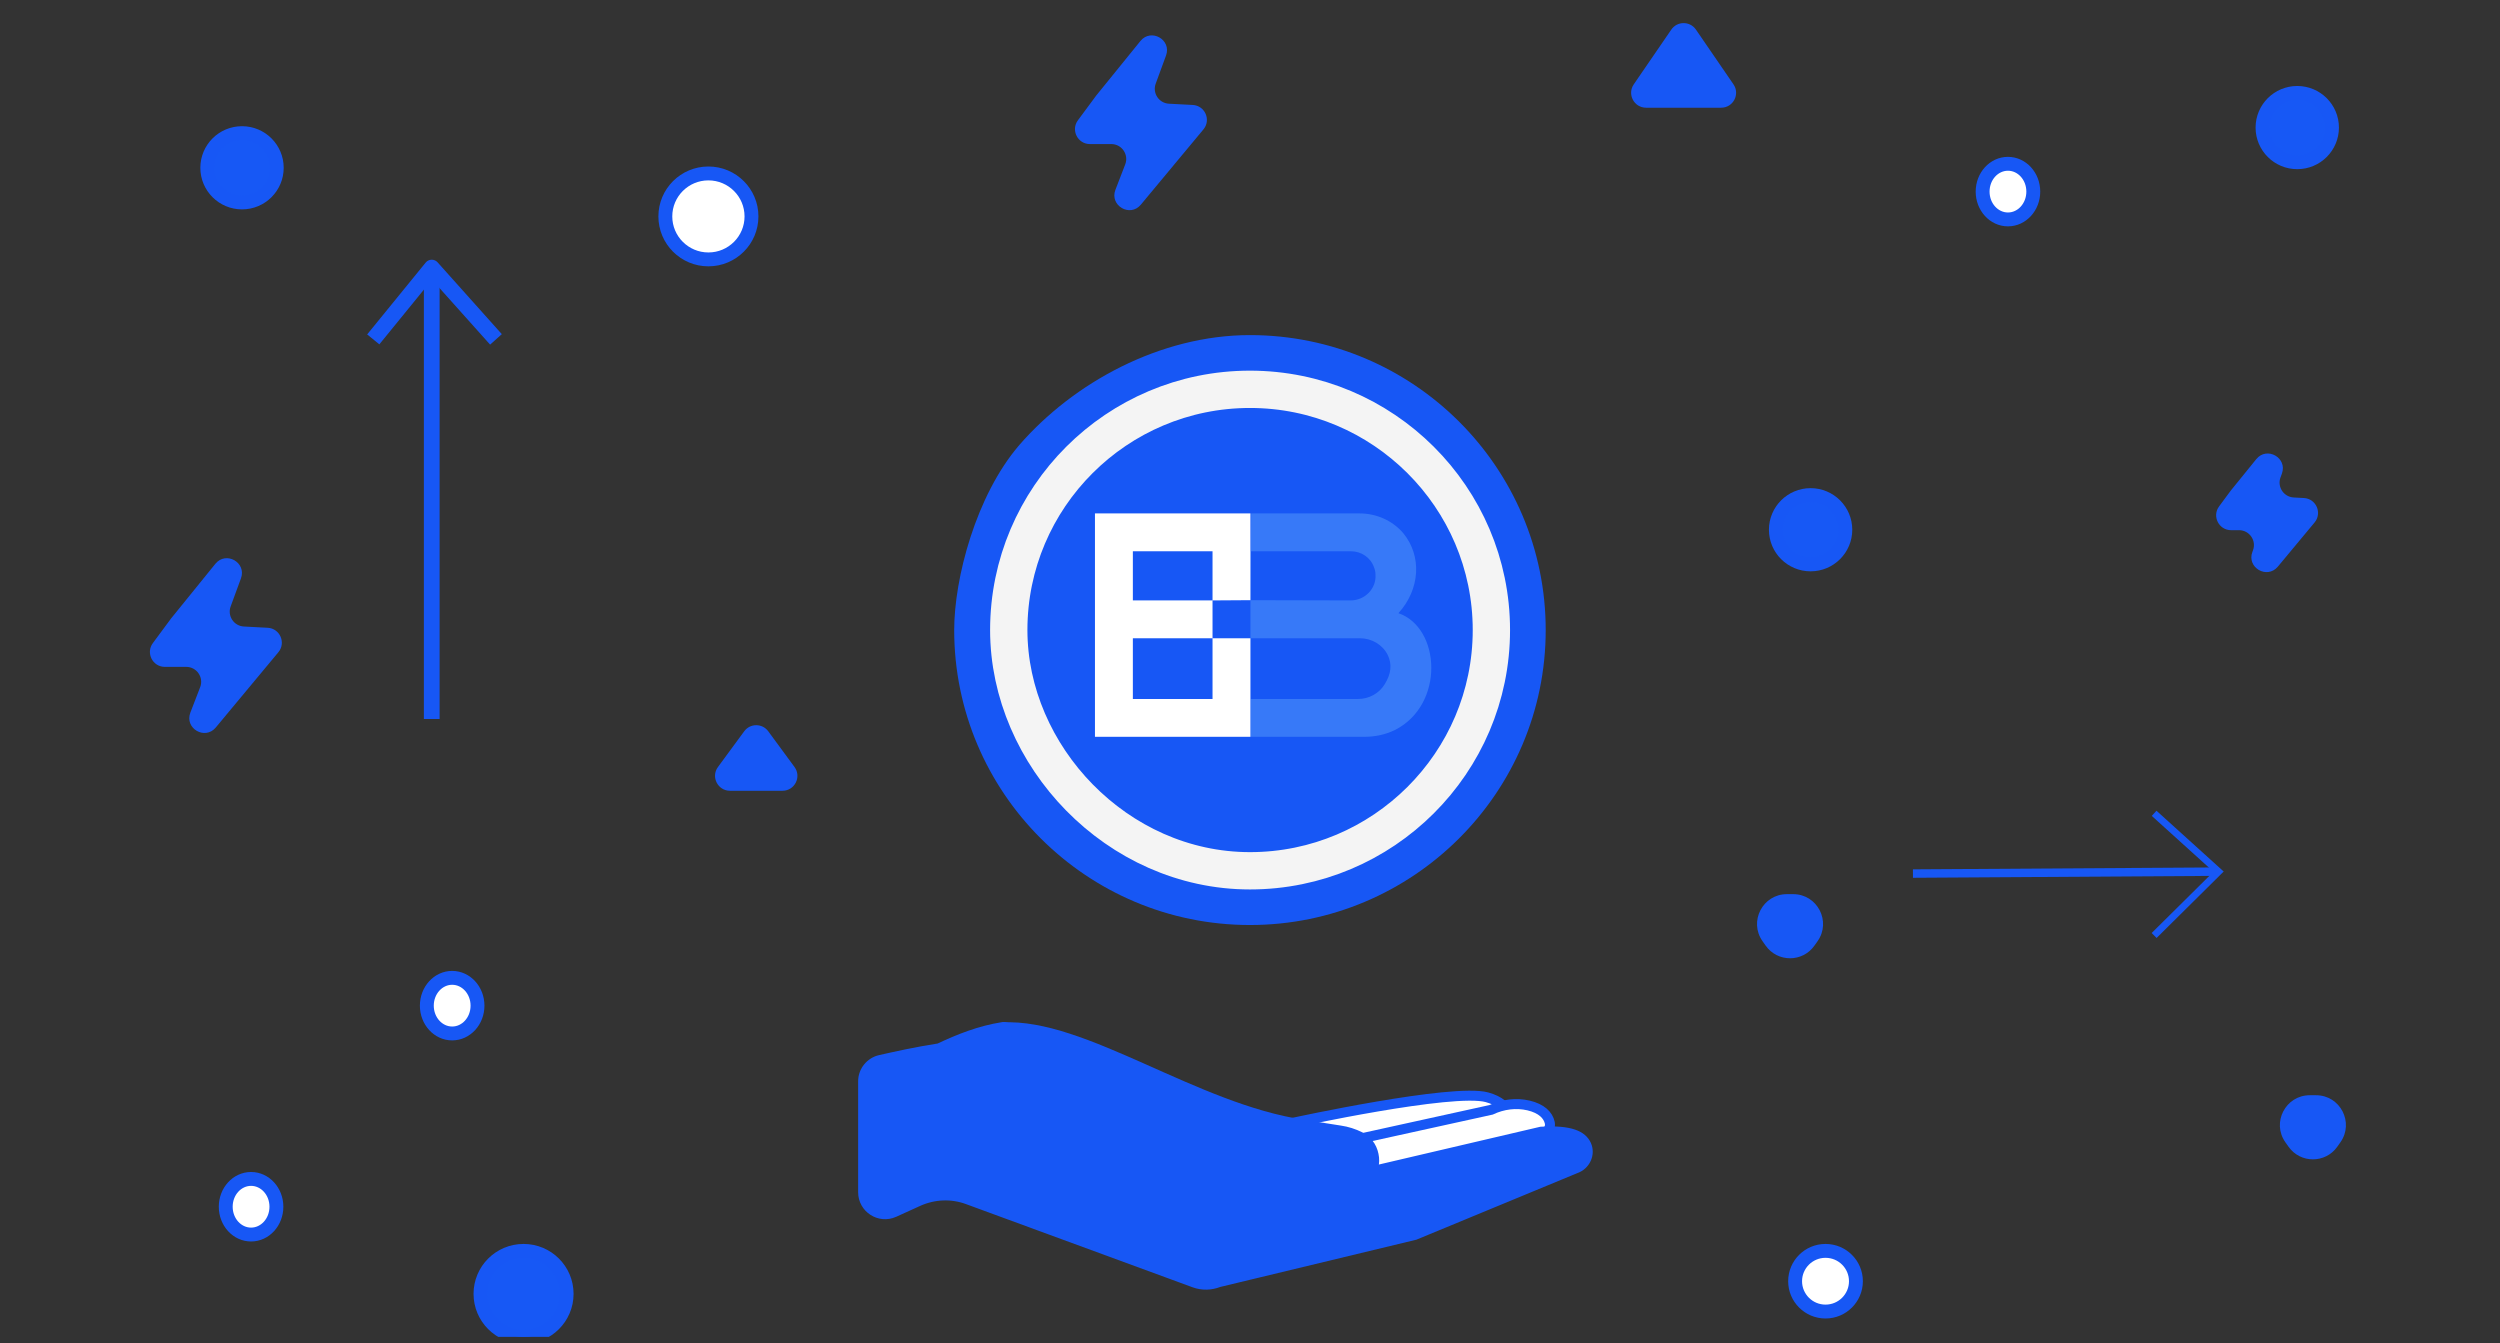 <svg width="335" height="180" viewBox="0 0 335 180" fill="none" xmlns="http://www.w3.org/2000/svg">
<rect x="0" y="0" width="335" height="180" fill="#333333" stroke="none"/>
<g clip-path="url(#clip0_9990_103829)">
<path d="M256.334 117.058L297.292 116.799" stroke="#1757F5" stroke-width="1.131" stroke-miterlimit="10"/>
<path d="M288.654 125.356L297.292 116.799L288.654 108.985" stroke="#1757F5" stroke-width="0.938" stroke-miterlimit="10"/>
<path d="M164.938 151.492L173.252 150.458C173.252 150.458 194.702 145.776 199.264 147.036C200.978 147.52 201.884 148.327 202.111 149.36C202.208 149.877 201.981 150.394 201.528 150.652L179.885 163.052C179.367 163.343 178.817 163.536 178.202 163.569L164.55 164.763L164.938 151.492Z" fill="white" stroke="#1757F5" stroke-width="1.339" stroke-miterlimit="10"/>
<path d="M170.6 155.141L199.814 148.715C201.399 147.972 203.146 147.746 204.828 148.133C206.575 148.553 207.449 149.425 207.675 150.458C207.772 150.975 207.546 151.492 207.093 151.75L185.449 164.15C183.185 165.248 163.417 169.962 163.417 169.962L170.6 155.141Z" fill="white" stroke="#1757F5" stroke-width="1.339" stroke-miterlimit="10"/>
<path d="M212.561 153.429C212.011 152.202 210.458 151.427 206.511 151.653L178.914 158.111L134.98 137.736C134.786 137.639 134.559 137.606 134.333 137.639C131.292 138.123 128.509 139.221 125.856 140.48C122.589 140.997 120.324 141.514 117.995 142.03C116.636 142.321 115.665 143.516 115.665 144.904V159.758C115.665 161.889 117.865 163.31 119.806 162.438L123.074 160.953C125.177 160.017 127.539 159.92 129.706 160.727L160.053 171.868C161.12 172.255 162.253 172.223 163.32 171.803L189.59 165.474L211.137 156.561C212.431 156.109 213.111 154.656 212.561 153.429Z" fill="#1757F5" stroke="#1757F5" stroke-width="1.35" stroke-miterlimit="10"/>
<path d="M155.232 158.111C161.929 156.465 176.358 159.112 180.144 159.242C182.408 159.306 184.349 157.401 184.123 155.141C183.994 154.043 183.508 153.009 182.247 152.331C181.405 151.911 180.499 151.621 179.594 151.492L174.676 150.717C160.053 148.553 145.235 137.09 134.333 137.671" fill="#1757F5"/>
<path d="M155.232 158.111C161.929 156.465 176.358 159.112 180.144 159.242C182.408 159.306 184.349 157.401 184.123 155.141C183.994 154.043 183.508 153.009 182.247 152.331C181.405 151.911 180.499 151.621 179.594 151.492L174.676 150.717C160.053 148.553 145.235 137.09 134.333 137.671" stroke="#1757F5" stroke-width="1.339" stroke-miterlimit="10"/>
<path d="M136.565 59.66C143.844 51.264 155.491 44.903 167.494 44.903C189.364 44.903 207.125 62.631 207.125 84.427C207.125 106.224 189.332 123.952 167.494 123.952C145.624 123.952 127.862 106.224 127.862 84.427C127.862 77.517 130.774 66.409 136.565 59.66Z" fill="#1757F5"/>
<path d="M167.494 116.686C149.668 116.686 135.174 101.251 135.174 84.427C135.174 66.635 149.668 52.168 167.494 52.168C185.32 52.168 199.846 66.635 199.846 84.427C199.846 102.22 185.32 116.686 167.494 116.686Z" stroke="#F4F4F4" stroke-width="5" stroke-miterlimit="10"/>
<path d="M167.558 80.423V85.525H182.214C183.799 85.525 185.255 86.365 185.967 87.786C186.549 89.013 186.42 90.304 185.546 91.693C184.802 92.92 183.443 93.663 181.988 93.663H167.591V85.525V98.732H182.861C184.252 98.732 185.643 98.442 186.905 97.828C193.634 94.438 193.052 84.104 187.39 82.167C190.302 78.97 190.561 74.514 188.037 71.446C186.582 69.735 184.414 68.798 182.182 68.798H167.656L167.558 80.423V73.868H181.017C182.408 73.868 183.67 74.708 184.123 76.032C184.252 76.355 184.317 76.677 184.317 77C184.446 78.873 182.893 80.456 180.985 80.456" fill="#3779F8"/>
<path d="M167.559 93.663V85.525H162.479V93.663H151.803V85.525H162.479V80.456H151.803V73.868H162.479V80.456L167.559 80.423V73.836V73.868V68.798H146.724V98.732H167.559V93.663Z" fill="white"/>
<path d="M244.619 175.748C246.87 175.748 248.694 173.928 248.694 171.683C248.694 169.438 246.87 167.618 244.619 167.618C242.369 167.618 240.545 169.438 240.545 171.683C240.545 173.928 242.369 175.748 244.619 175.748Z" fill="white" stroke="#1757F5" stroke-width="1.86" stroke-miterlimit="10"/>
<path d="M60.591 138.484C62.466 138.484 63.986 136.816 63.986 134.758C63.986 132.7 62.466 131.031 60.591 131.031C58.715 131.031 57.195 132.7 57.195 134.758C57.195 136.816 58.715 138.484 60.591 138.484Z" fill="white" stroke="#1757F5" stroke-width="1.86" stroke-miterlimit="10"/>
<path d="M33.643 165.429C35.519 165.429 37.039 163.761 37.039 161.702C37.039 159.644 35.519 157.976 33.643 157.976C31.768 157.976 30.248 159.644 30.248 161.702C30.248 163.761 31.768 165.429 33.643 165.429Z" fill="white" stroke="#1757F5" stroke-width="1.86" stroke-miterlimit="10"/>
<path d="M269.066 29.402C270.941 29.402 272.461 27.733 272.461 25.675C272.461 23.617 270.941 21.949 269.066 21.949C267.191 21.949 265.671 23.617 265.671 25.675C265.671 27.733 267.191 29.402 269.066 29.402Z" fill="white" stroke="#1757F5" stroke-width="1.86" stroke-miterlimit="10"/>
<path d="M106.464 102.778C107.435 104.099 106.492 105.963 104.853 105.963H97.817C96.178 105.963 95.235 104.099 96.206 102.778L99.724 97.992C100.523 96.905 102.148 96.905 102.947 97.992L106.464 102.778Z" fill="#1757F5"/>
<path d="M236.182 126.126C234.308 123.477 236.202 119.816 239.447 119.816H240.285C243.531 119.816 245.425 123.477 243.551 126.126L243.132 126.718C241.538 128.971 238.195 128.971 236.601 126.719L236.182 126.126Z" fill="#1757F5"/>
<path d="M306.245 153.071C304.371 150.422 306.265 146.761 309.511 146.761H310.349C313.594 146.761 315.488 150.422 313.614 153.071L313.195 153.663C311.601 155.916 308.259 155.916 306.664 153.663L306.245 153.071Z" fill="#1757F5"/>
<path d="M218.924 11.302C218.014 12.63 218.964 14.433 220.574 14.433H230.636C232.246 14.433 233.196 12.629 232.286 11.302L227.254 3.965C226.459 2.807 224.749 2.807 223.955 3.966L218.924 11.302Z" fill="#1757F5"/>
<path d="M94.927 23.241C98.115 23.241 100.699 25.82 100.699 29C100.699 32.181 98.115 34.759 94.927 34.759C91.739 34.759 89.155 32.181 89.155 29C89.155 25.82 91.739 23.241 94.927 23.241Z" fill="white" stroke="#1757F5" stroke-width="1.86" stroke-miterlimit="10"/>
<path d="M70.157 179.136C73.345 179.136 75.929 176.557 75.929 173.377C75.929 170.196 73.345 167.618 70.157 167.618C66.969 167.618 64.385 170.196 64.385 173.377C64.385 176.557 66.969 179.136 70.157 179.136Z" fill="#1758F5" stroke="#1757F5" stroke-width="1.86" stroke-miterlimit="10"/>
<path d="M242.62 75.629C245.19 75.629 247.274 73.55 247.274 70.986C247.274 68.421 245.19 66.342 242.62 66.342C240.049 66.342 237.966 68.421 237.966 70.986C237.966 73.55 240.049 75.629 242.62 75.629Z" fill="#1758F5" stroke="#1757F5" stroke-width="1.86" stroke-miterlimit="10"/>
<path d="M307.832 21.739C310.403 21.739 312.487 19.66 312.487 17.096C312.487 14.531 310.403 12.452 307.832 12.452C305.262 12.452 303.178 14.531 303.178 17.096C303.178 19.66 305.262 21.739 307.832 21.739Z" fill="#1758F5" stroke="#1757F5" stroke-width="1.86" stroke-miterlimit="10"/>
<path d="M32.431 27.128C35.001 27.128 37.085 25.049 37.085 22.485C37.085 19.92 35.001 17.841 32.431 17.841C29.86 17.841 27.776 19.92 27.776 22.485C27.776 25.049 29.86 27.128 32.431 27.128Z" fill="#1758F5" stroke="#1757F5" stroke-width="1.86" stroke-miterlimit="10"/>
<path d="M159.829 14.065C161.472 14.152 162.313 16.076 161.26 17.341L152.871 27.428C151.423 29.169 148.652 27.542 149.467 25.429L150.781 22.025C151.286 20.715 150.319 19.305 148.915 19.305H146.049C144.407 19.305 143.464 17.435 144.442 16.115L146.894 12.803L152.816 5.495C154.238 3.739 157.026 5.321 156.247 7.443L154.865 11.21C154.401 12.473 155.292 13.825 156.636 13.896L159.829 14.065Z" fill="#1757F5"/>
<path d="M308.722 66.735C310.365 66.822 311.206 68.746 310.154 70.011L305.231 75.929C303.783 77.67 301.013 76.043 301.828 73.93L301.892 73.764C302.398 72.454 301.431 71.044 300.026 71.044H298.966C297.323 71.044 296.381 69.174 297.359 67.854L298.919 65.746L302.341 61.523C303.764 59.767 306.551 61.349 305.773 63.471L305.587 63.977C305.123 65.24 306.015 66.592 307.359 66.663L308.722 66.735Z" fill="#1757F5"/>
<path d="M35.871 84.122C37.514 84.209 38.355 86.133 37.303 87.398L28.913 97.485C27.465 99.226 24.694 97.599 25.509 95.486L26.823 92.082C27.328 90.772 26.361 89.362 24.957 89.362H22.091C20.449 89.362 19.506 87.492 20.484 86.172L22.936 82.86L28.858 75.552C30.281 73.796 33.068 75.378 32.289 77.5L30.907 81.267C30.443 82.53 31.335 83.882 32.679 83.953L35.871 84.122Z" fill="#1757F5"/>
<path d="M57.853 96.349L57.853 36.314" stroke="#1757F5" stroke-width="2.106" stroke-miterlimit="10" stroke-linejoin="round"/>
<path d="M66.459 45.478L57.853 35.855L50.017 45.478" stroke="#1757F5" stroke-width="2.106" stroke-miterlimit="10" stroke-linejoin="round"/>
</g>
<defs>
<clipPath id="clip0_9990_103829">
<rect width="334" height="179" fill="white" transform="translate(0.5 0.136)"/>
</clipPath>
</defs>
</svg>
